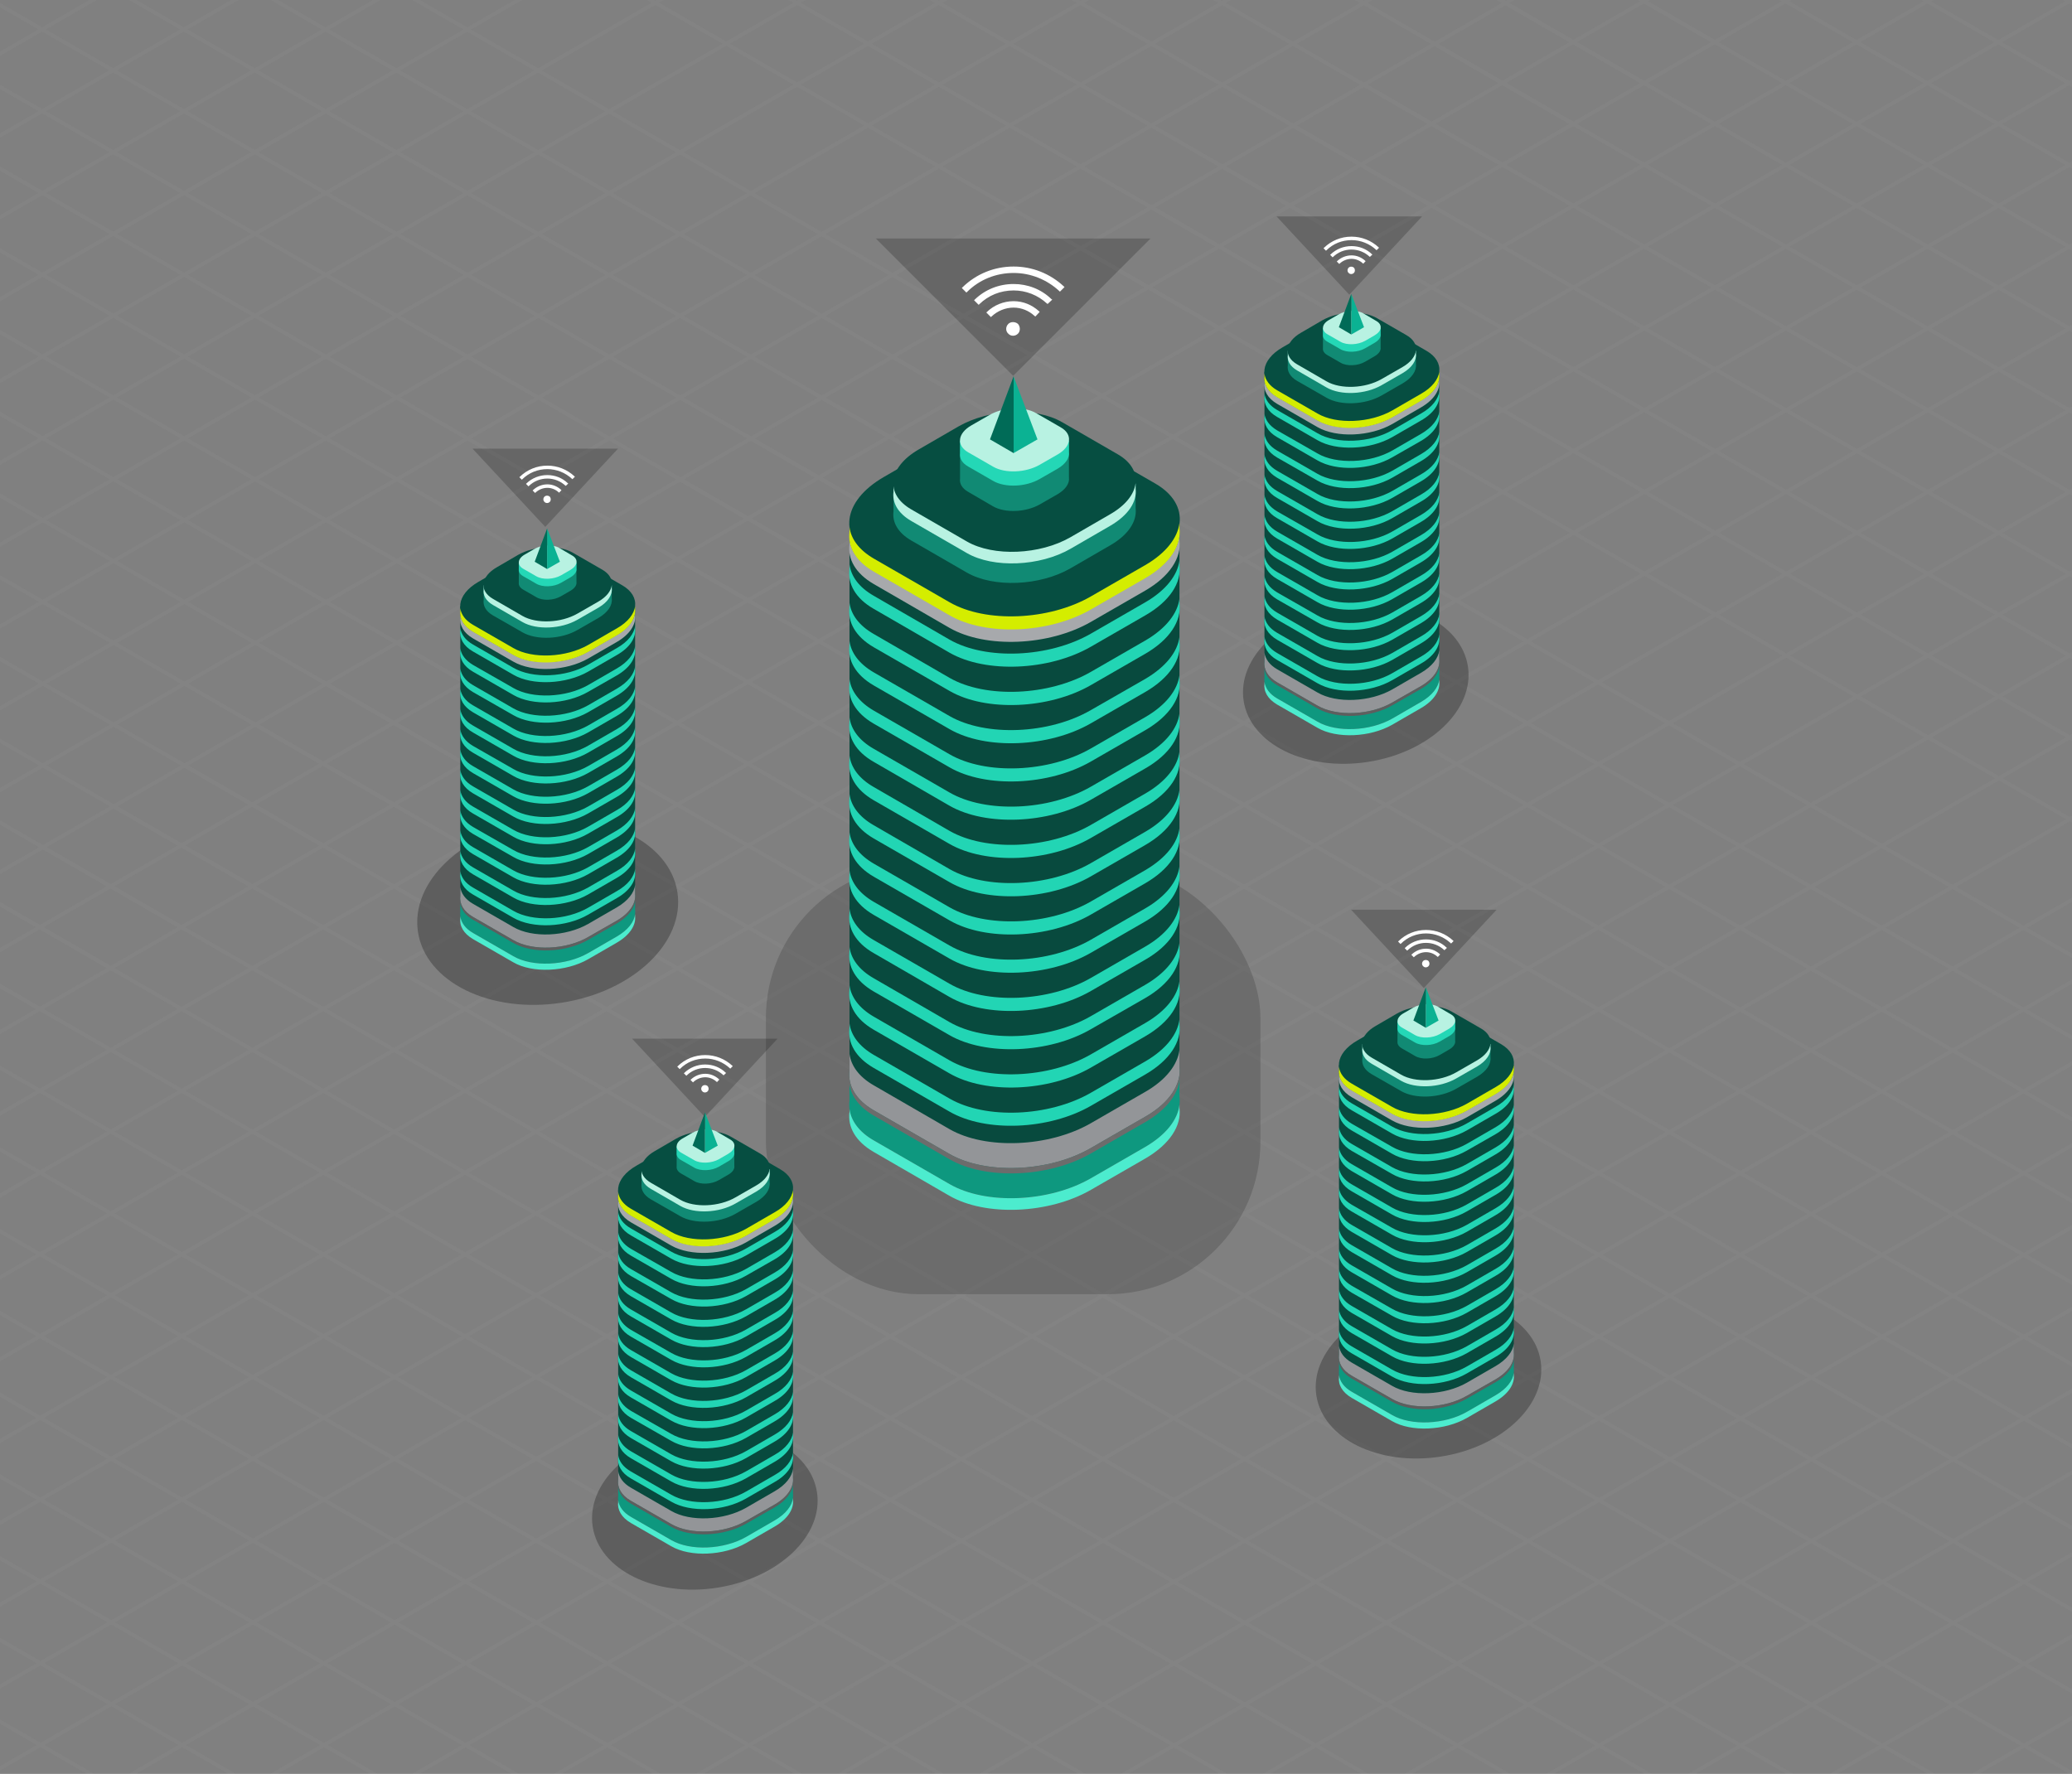 <svg xmlns="http://www.w3.org/2000/svg" width="543" height="465" viewBox="0 0 543 465" fill="none"><rect x="0" y="0" width="543" height="465" fill="#808080" stroke="none"/><g opacity="0.34" clip-path="url(#clip0_2356_19997)"><g opacity="0.14"><path d="M1563.61 290.088L727.692 -192.53M1545.06 300.801L709.136 -181.817M1526.5 311.515L690.58 -171.104M1507.94 322.228L672.025 -160.391M1489.39 332.941L653.469 -149.677M1470.83 343.654L634.913 -138.964M1452.28 354.367L616.357 -128.251M1433.72 365.08L597.802 -117.538M1415.16 375.794L579.246 -106.825M1396.61 386.507L560.69 -96.111M1378.05 397.22L542.134 -85.398M1359.5 407.933L523.578 -74.685M1340.94 418.646L505.023 -63.972M1322.39 429.36L486.467 -53.259M1303.83 440.073L467.911 -42.545M1285.27 450.786L449.355 -31.832M1266.72 461.499L430.8 -21.119M1248.16 472.212L412.244 -10.406M1229.61 482.925L393.688 0.307M1211.05 493.639L375.132 11.02M1192.5 504.352L356.576 21.734M1173.94 515.065L338.021 32.447M1155.38 525.778L319.465 43.16M1136.83 536.491L300.909 53.873M1118.27 547.205L282.353 64.586M1545.02 257.925L1068.94 532.785M1526.44 247.2L1050.37 522.061M1507.86 236.476L1031.79 511.336M1489.29 225.751L1013.22 500.611M1470.71 215.026L994.639 489.886M1452.14 204.301L976.063 479.161M1433.56 193.576L957.487 468.436M1414.98 182.851L938.911 457.711M1396.41 172.127L920.335 446.987M1377.83 161.402L901.759 436.262M1359.26 150.677L883.184 425.537M1340.68 139.952L864.608 414.812M1322.1 129.227L846.032 404.087M1303.53 118.502L827.456 393.362M1284.95 107.777L808.88 382.638M1266.38 97.053L790.304 371.913M1247.8 86.328L771.728 361.188M1229.22 75.603L753.152 350.463M1210.65 64.878L734.576 339.738M1192.07 54.153L716 329.013M1173.5 43.428L697.424 318.288M1154.92 32.703L678.848 307.564M1136.34 21.979L660.272 296.839M1117.77 11.254L641.696 286.114M1099.19 0.529L623.12 275.389M1080.62 -10.196L604.544 264.664M1062.04 -20.921L585.968 253.939M1043.46 -31.646L567.392 243.214M1024.89 -42.37L548.816 232.49M1006.31 -53.095L530.24 221.765M987.736 -63.82L511.664 211.04M969.16 -74.545L493.088 200.315M950.584 -85.27L474.512 189.59M932.008 -95.995L455.936 178.865M913.432 -106.72L437.36 168.141M894.856 -117.444L418.784 157.416M876.28 -128.169L400.208 146.691M857.704 -138.894L381.632 135.966M839.128 -149.619L363.056 125.241M820.552 -160.344L344.48 114.516M801.976 -171.069L325.904 103.791M783.4 -181.794L307.328 93.067M764.824 -192.518L288.752 82.342" stroke="#C7C7C7"></path><path d="M765.688 -170.592L-70.231 -653.211M747.133 -159.879L-88.787 -642.498M728.577 -149.166L-107.342 -631.784M710.021 -138.453L-125.898 -621.071M691.465 -127.74L-144.454 -610.358M672.909 -117.027L-163.01 -599.645M654.354 -106.313L-181.566 -588.932M635.798 -95.6L-200.121 -578.218M617.242 -84.887L-218.677 -567.505M598.686 -74.174L-237.233 -556.792M580.131 -63.461L-255.789 -546.079M561.575 -52.748L-274.344 -535.366M543.019 -42.034L-292.9 -524.653M524.463 -31.321L-311.456 -513.939M505.907 -20.608L-330.012 -503.226M487.352 -9.895L-348.568 -492.513M468.796 0.818L-367.123 -481.8M450.24 11.532L-385.679 -471.087M431.684 22.245L-404.235 -460.373M413.129 32.958L-422.791 -449.66M394.573 43.671L-441.346 -438.947M376.017 54.384L-459.902 -428.234M357.461 65.098L-478.458 -417.521M338.905 75.811L-497.014 -406.807M320.35 86.524L-515.57 -396.094M747.092 -202.755L271.021 72.105M728.516 -213.48L252.445 61.38M709.94 -224.205L233.869 50.655M691.364 -234.93L215.293 39.93M672.788 -245.655L196.717 29.205M654.212 -256.38L178.141 18.48M635.636 -267.104L159.565 7.756M617.06 -277.829L140.989 -2.969M598.484 -288.554L122.413 -13.694M579.908 -299.279L103.837 -24.419M561.332 -310.004L85.261 -35.144M542.756 -320.729L66.685 -45.869M524.18 -331.454L48.109 -56.593M505.604 -342.178L29.533 -67.318M487.028 -352.903L10.957 -78.043M468.452 -363.628L-7.619 -88.768M449.876 -374.353L-26.195 -99.493M431.3 -385.078L-44.771 -110.218M412.724 -395.803L-63.347 -120.943M394.148 -406.528L-81.923 -131.667M375.572 -417.252L-100.499 -142.392M356.997 -427.977L-119.075 -153.117M338.421 -438.702L-137.651 -163.842M319.845 -449.427L-156.227 -174.567M301.269 -460.152L-174.803 -185.292M282.693 -470.877L-193.379 -196.016M264.117 -481.601L-211.955 -206.741M245.541 -492.326L-230.531 -217.466M226.965 -503.051L-249.107 -228.191M208.389 -513.776L-267.683 -238.916M189.813 -524.501L-286.259 -249.641M171.237 -535.226L-304.835 -260.366M152.661 -545.951L-323.411 -271.09M134.085 -556.675L-341.987 -281.815M115.509 -567.4L-360.563 -292.54M96.933 -578.125L-379.139 -303.265M78.357 -588.85L-397.715 -313.99M59.781 -599.575L-416.291 -324.715M41.205 -610.3L-434.867 -335.44M22.629 -621.024L-453.443 -346.164M4.053 -631.749L-472.019 -356.889M-14.523 -642.474L-490.595 -367.614M-33.099 -653.199L-509.171 -378.339" stroke="#C7C7C7"></path><path d="M1087.54 564.949L251.621 82.33M1068.98 575.662L233.065 93.043M1050.43 586.375L214.509 103.757M1031.87 597.088L195.953 114.47M1013.32 607.801L177.398 125.183M994.761 618.514L158.842 135.896M976.205 629.228L140.286 146.609M957.649 639.941L121.73 157.323M939.094 650.654L103.174 168.036M920.538 661.367L84.619 178.749M901.982 672.08L66.063 189.462M883.426 682.794L47.507 200.175M864.871 693.507L28.951 210.888M846.315 704.22L10.396 221.602M827.759 714.933L-8.16 232.315M809.203 725.646L-26.716 243.028M790.647 736.359L-45.272 253.741M772.092 747.073L-63.828 264.454M753.536 757.786L-82.383 275.168M734.98 768.499L-100.939 285.881M716.424 779.212L-119.495 296.594M697.869 789.925L-138.051 307.307M679.313 800.639L-156.606 318.02M660.757 811.352L-175.162 328.734M642.201 822.065L-193.718 339.447M1068.94 532.786L592.872 807.646M1050.37 522.061L574.296 796.921M1031.79 511.336L555.72 786.196M1013.22 500.611L537.144 775.471M994.64 489.886L518.568 764.746M976.064 479.161L499.992 754.022M957.488 468.437L481.416 743.297M938.912 457.712L462.84 732.572M920.336 446.987L444.264 721.847M901.76 436.262L425.688 711.122M883.184 425.537L407.112 700.397M864.608 414.812L388.536 689.672M846.032 404.087L369.96 678.948M827.456 393.363L351.384 668.223M808.88 382.638L332.808 657.498M790.304 371.913L314.232 646.773M771.728 361.188L295.656 636.048M753.152 350.463L277.08 625.323M734.576 339.738L258.504 614.598M716 329.014L239.928 603.874M697.424 318.289L221.352 593.149M678.848 307.564L202.776 582.424M660.272 296.839L184.2 571.699M641.696 286.114L165.624 560.974M623.12 275.389L147.048 550.249M604.544 264.664L128.472 539.525M585.968 253.94L109.897 528.8M567.392 243.215L91.32 518.075M548.816 232.49L72.745 507.35M530.24 221.765L54.169 496.625M511.664 211.04L35.593 485.9M493.088 200.315L17.017 475.175M474.512 189.59L-1.559 464.451M455.936 178.866L-20.135 453.726M437.36 168.141L-38.711 443.001M418.784 157.416L-57.287 432.276M400.208 146.691L-75.863 421.551M381.632 135.966L-94.439 410.826M363.056 125.241L-113.015 400.102M344.48 114.517L-131.591 389.377M325.904 103.792L-150.167 378.652M307.328 93.067L-168.743 367.927M288.752 82.342L-187.319 357.202" stroke="#C7C7C7"></path><path d="M289.617 104.267L-546.302 -378.351M271.061 114.98L-564.858 -367.638M252.505 125.693L-583.414 -356.925M233.949 136.406L-601.97 -346.212M215.394 147.12L-620.525 -335.499M196.838 157.833L-639.081 -324.785M178.282 168.546L-657.637 -314.072M159.726 179.259L-676.193 -303.359M141.171 189.972L-694.749 -292.646M122.615 200.686L-713.304 -281.933M104.059 211.399L-731.86 -271.22M85.503 222.112L-750.416 -260.506M66.948 232.825L-768.972 -249.793M48.392 243.538L-787.527 -239.08M29.836 254.251L-806.083 -228.367M11.28 264.965L-824.639 -217.654M-7.276 275.678L-843.195 -206.94M-25.831 286.391L-861.751 -196.227M-44.387 297.104L-880.306 -185.514M-62.943 307.817L-898.862 -174.801M-81.499 318.531L-917.418 -164.088M-100.054 329.244L-935.974 -153.375M-118.61 339.957L-954.53 -142.661M-137.166 350.67L-973.085 -131.948M-155.722 361.383L-991.641 -121.235M271.021 72.104L-205.051 346.964M252.445 61.379L-223.627 336.239M233.869 50.654L-242.203 325.514M215.293 39.929L-260.779 314.79M196.717 29.205L-279.355 304.065M178.141 18.48L-297.931 293.34M159.565 7.755L-316.507 282.615M140.989 -2.97L-335.083 271.89M122.413 -13.695L-353.659 261.165M103.837 -24.42L-372.235 250.44M85.261 -35.145L-390.811 239.716M66.685 -45.869L-409.387 228.991M48.109 -56.594L-427.963 218.266M29.533 -67.319L-446.539 207.541M10.957 -78.044L-465.115 196.816M-7.619 -88.769L-483.691 186.091M-26.195 -99.494L-502.267 175.367M-44.771 -110.218L-520.843 164.642M-63.347 -120.943L-539.419 153.917M-81.923 -131.668L-557.995 143.192M-100.499 -142.393L-576.571 132.467M-119.075 -153.118L-595.147 121.742M-137.651 -163.843L-613.723 111.017M-156.227 -174.567L-632.299 100.293M-174.803 -185.292L-650.875 89.568M-193.379 -196.017L-669.451 78.843M-211.955 -206.742L-688.027 68.118M-230.531 -217.467L-706.603 57.393M-249.107 -228.192L-725.179 46.668M-267.683 -238.917L-743.755 35.944M-286.259 -249.641L-762.331 25.219M-304.835 -260.366L-780.907 14.494M-323.411 -271.091L-799.483 3.769M-341.987 -281.816L-818.058 -6.956M-360.563 -292.541L-836.634 -17.681M-379.139 -303.266L-855.21 -28.406M-397.715 -313.991L-873.786 -39.13M-416.291 -324.715L-892.362 -49.855M-434.867 -335.44L-910.938 -60.58M-453.443 -346.165L-929.514 -71.305M-472.019 -356.89L-948.09 -82.03M-490.595 -367.615L-966.666 -92.755M-509.171 -378.34L-985.242 -103.48" stroke="#C7C7C7"></path><path d="M611.468 839.808L-224.451 357.19M592.912 850.521L-243.007 367.903M574.356 861.234L-261.563 378.616M555.801 871.947L-280.119 389.329M537.245 882.661L-298.674 400.042M518.689 893.374L-317.23 410.756M500.133 904.087L-335.786 421.469M481.577 914.8L-354.342 432.182M463.022 925.513L-372.898 442.895M444.466 936.227L-391.453 453.608M425.91 946.94L-410.009 464.321M407.354 957.653L-428.565 475.035M388.799 968.366L-447.121 485.748M370.243 979.079L-465.676 496.461M351.687 989.792L-484.232 507.174M333.131 1000.51L-502.788 517.887M314.575 1011.22L-521.344 528.601M296.02 1021.93L-539.9 539.314M277.464 1032.65L-558.455 550.027M258.908 1043.36L-577.011 560.74M240.352 1054.07L-595.567 571.453M221.797 1064.78L-614.123 582.167M203.241 1075.5L-632.678 592.88M184.685 1086.21L-651.234 603.593M166.129 1096.92L-669.79 614.306M592.872 807.645L116.8 1082.51M574.296 796.92L98.224 1071.78M555.72 786.195L79.648 1061.06M537.144 775.47L61.072 1050.33M518.568 764.746L42.496 1039.61M499.992 754.021L23.92 1028.88M481.416 743.296L5.344 1018.16M462.84 732.571L-13.232 1007.43M444.264 721.846L-31.808 996.706M425.688 711.121L-50.384 985.982M407.112 700.397L-68.96 975.257M388.536 689.672L-87.536 964.532M369.96 678.947L-106.112 953.807M351.384 668.222L-124.688 943.082M332.808 657.497L-143.264 932.357M314.232 646.772L-161.84 921.632M295.656 636.047L-180.416 910.908M277.08 625.323L-198.992 900.183M258.504 614.598L-217.568 889.458M239.928 603.873L-236.144 878.733M221.352 593.148L-254.72 868.008M202.776 582.423L-273.296 857.283M184.2 571.698L-291.872 846.558M165.624 560.974L-310.448 835.834M147.048 550.249L-329.024 825.109M128.472 539.524L-347.6 814.384M109.896 528.799L-366.176 803.659M91.32 518.074L-384.752 792.934M72.744 507.349L-403.327 782.209M54.168 496.624L-421.903 771.485M35.592 485.9L-440.479 760.76M17.016 475.175L-459.055 750.035M-1.56 464.45L-477.631 739.31M-20.136 453.725L-496.207 728.585M-38.712 443L-514.783 717.86M-57.288 432.275L-533.359 707.135M-75.864 421.55L-551.935 696.411M-94.44 410.826L-570.511 685.686M-113.016 400.101L-589.087 674.961M-131.592 389.376L-607.663 664.236M-150.168 378.651L-626.239 653.511M-168.744 367.926L-644.815 642.786M-187.32 357.201L-663.391 632.061" stroke="#C7C7C7"></path></g></g><rect x="200.716" y="226.861" width="129.598" height="112.389" rx="40" fill="black" fill-opacity="0.16"></rect><ellipse cx="143.533" cy="239.101" rx="24.022" ry="34.39" transform="rotate(81.269 143.533 239.101)" fill="#0D0D0D" fill-opacity="0.29"></ellipse><ellipse cx="355.302" cy="179.198" rx="20.768" ry="29.732" transform="rotate(81.269 355.302 179.198)" fill="#0D0D0D" fill-opacity="0.29"></ellipse><ellipse cx="374.365" cy="361.3" rx="20.768" ry="29.732" transform="rotate(81.269 374.365 361.3)" fill="#0D0D0D" fill-opacity="0.29"></ellipse><ellipse cx="184.714" cy="395.679" rx="20.768" ry="29.732" transform="rotate(81.269 184.714 395.679)" fill="#0D0D0D" fill-opacity="0.29"></ellipse><path d="M309.099 279.585V137.253H222.624V280.539C222.104 284.443 224.186 288.259 228.956 291.034L248.818 302.483C258.316 307.948 274.926 307.297 285.898 300.922L300.122 292.726C306.627 288.996 309.663 284.096 309.099 279.585Z" fill="#084A3E"></path><g style="mix-blend-mode:multiply"><path d="M309.099 275.118C308.666 279.021 305.63 283.054 300.122 286.22L285.898 294.417C274.926 300.748 258.316 301.442 248.818 295.978L228.956 284.486C225.096 282.274 223.015 279.325 222.624 276.246V280.539C222.104 284.442 224.186 288.259 228.956 291.034L248.818 302.483C258.316 307.947 274.926 307.297 285.898 300.922L300.122 292.725C306.627 288.996 309.663 284.095 309.099 279.585V275.118Z" fill="#939598"></path></g><path d="M309.099 283.055C308.666 286.958 305.63 290.948 300.122 294.157L285.898 302.353C274.926 308.685 258.316 309.379 248.818 303.871L228.956 292.422C225.096 290.167 223.015 287.261 222.624 284.139V288.476C222.104 292.379 224.186 296.152 228.956 298.927L248.818 310.376C258.316 315.884 274.926 315.19 285.898 308.858L300.122 300.662C306.627 296.889 309.663 291.988 309.099 287.478V283.055Z" fill="#0E987F"></path><path d="M309.099 289.56C308.666 293.463 305.63 297.452 300.122 300.662L285.898 308.858C274.926 315.19 258.316 315.884 248.818 310.376L228.956 298.927C225.096 296.715 223.015 293.766 222.624 290.687V291.511C222.104 295.414 224.186 299.187 228.956 301.963L248.818 313.455C258.316 318.919 274.926 318.226 285.898 311.894L300.122 303.697C306.627 299.924 309.663 295.024 309.099 290.514V289.56Z" fill="#4CECCE"></path><path d="M248.818 157.894L228.999 146.445C219.458 140.938 220.673 131.353 231.645 125.022L245.826 116.825C256.798 110.494 273.408 109.8 282.905 115.307L302.768 126.756C312.265 132.264 311.094 141.848 300.122 148.18L285.898 156.377C274.926 162.708 258.316 163.402 248.818 157.894Z" fill="#064E41"></path><path d="M297.607 133.263V126.758H234.16V134C233.77 136.862 235.287 139.638 238.8 141.676L253.372 150.09C260.354 154.123 272.54 153.602 280.563 148.962L290.971 142.934C295.742 140.202 297.997 136.602 297.607 133.263Z" fill="#118A74"></path><path d="M297.607 128.146V126.758H234.16V128.883C233.77 131.745 235.287 134.521 238.8 136.559L253.372 144.972C260.354 149.005 272.54 148.485 280.563 143.845L290.971 137.817C295.742 135.041 297.997 131.485 297.607 128.146Z" fill="#B8F2E2"></path><path d="M253.372 141.936L238.8 133.523C231.818 129.49 232.729 122.464 240.752 117.824L251.16 111.796C259.227 107.156 271.413 106.635 278.352 110.668L292.923 119.082C299.905 123.115 299.038 130.14 290.972 134.781L280.563 140.809C272.54 145.449 260.354 145.97 253.372 141.936Z" fill="#064E41"></path><path d="M309.099 148.181V146.88C308.622 150.74 305.587 154.729 300.122 157.895L285.898 166.092C274.926 172.423 258.316 173.117 248.818 167.653L228.956 156.161C225.096 153.949 223.015 151.043 222.624 147.921V149.135C222.104 153.038 224.186 156.854 228.956 159.587L248.818 171.079C258.316 176.543 274.926 175.849 285.898 169.518L300.122 161.321C306.627 157.592 309.663 152.691 309.099 148.181Z" fill="#22D5B4"></path><path d="M309.099 158.199V156.898C308.622 160.758 305.587 164.748 300.122 167.914L285.898 176.11C274.926 182.442 258.316 183.136 248.818 177.672L228.956 166.179C225.096 163.967 223.015 161.062 222.624 157.983V159.154C222.104 163.057 224.186 166.873 228.956 169.649L248.818 181.098C258.316 186.605 274.926 185.911 285.898 179.58L300.122 171.383C306.627 167.61 309.663 162.71 309.099 158.199Z" fill="#22D5B4"></path><path d="M309.099 168.217V166.916C308.622 170.819 305.587 174.766 300.122 177.975L285.898 186.128C274.926 192.503 258.316 193.153 248.818 187.689L228.956 176.24C225.096 173.985 223.015 171.079 222.624 168V169.171C222.104 173.074 224.186 176.891 228.956 179.666L248.818 191.115C258.316 196.623 274.926 195.929 285.898 189.597L300.122 181.401C306.627 177.628 309.663 172.727 309.099 168.217Z" fill="#22D5B4"></path><path d="M309.099 178.235V176.934C308.622 180.837 305.587 184.826 300.122 187.992L285.898 196.189C274.926 202.52 258.316 203.214 248.818 197.707L228.956 186.258C225.096 184.003 223.015 181.097 222.624 178.018V179.232C222.104 183.135 224.186 186.908 228.956 189.684L248.818 201.133C258.316 206.64 274.926 205.947 285.898 199.615L300.122 191.418C306.627 187.645 309.663 182.745 309.099 178.235Z" fill="#22D5B4"></path><path d="M309.099 188.254V186.996C308.622 190.856 305.587 194.846 300.122 198.011L285.898 206.208C274.926 212.54 258.316 213.234 248.818 207.726L228.956 196.277C225.096 194.065 223.015 191.159 222.624 188.037V189.251C222.104 193.154 224.186 196.971 228.956 199.703L248.818 211.195C258.316 216.66 274.926 215.966 285.898 209.634L300.122 201.438C306.627 197.708 309.663 192.807 309.099 188.254Z" fill="#22D5B4"></path><path d="M309.099 198.314V197.013C308.622 200.872 305.587 204.862 300.122 208.028L285.898 216.225C274.926 222.556 258.316 223.25 248.818 217.786L228.956 206.293C225.096 204.082 223.015 201.176 222.624 198.054V199.268C222.104 203.171 224.186 206.987 228.956 209.763L248.818 221.212C258.316 226.676 274.926 226.026 285.898 219.651L300.122 211.454C306.627 207.725 309.663 202.824 309.099 198.314Z" fill="#22D5B4"></path><path d="M309.099 208.332V207.031C308.622 210.891 305.587 214.881 300.122 218.047L285.898 226.243C274.926 232.575 258.316 233.269 248.818 227.804L228.956 216.312C225.096 214.1 223.015 211.195 222.624 208.115V209.286C222.104 213.189 224.186 217.006 228.956 219.781L248.818 231.23C258.316 236.738 274.926 236.044 285.898 229.713L300.122 221.516C306.627 217.743 309.663 212.843 309.099 208.332Z" fill="#22D5B4"></path><path d="M309.099 218.35V217.049C308.622 220.952 305.587 224.898 300.122 228.108L285.898 236.304C274.926 242.636 258.316 243.286 248.818 237.822L228.956 226.373C225.096 224.118 223.015 221.212 222.624 218.133V219.304C222.104 223.207 224.186 227.023 228.956 229.799L248.818 241.248C258.316 246.756 274.926 246.062 285.898 239.73L300.122 231.534C306.627 227.761 309.663 222.86 309.099 218.35Z" fill="#22D5B4"></path><path d="M309.099 228.367V227.066C308.622 230.969 305.587 234.959 300.122 238.125L285.898 246.322C274.926 252.653 258.316 253.347 248.818 247.839L228.956 236.39C225.096 234.135 223.015 231.23 222.624 228.151V229.365C222.104 233.268 224.186 237.041 228.956 239.816L248.818 251.266C258.316 256.773 274.926 256.079 285.898 249.748L300.122 241.551C306.627 237.778 309.663 232.878 309.099 228.367Z" fill="#22D5B4"></path><path d="M309.099 238.386V237.128C308.622 240.988 305.587 244.977 300.122 248.143L285.898 256.34C274.926 262.671 258.316 263.365 248.818 257.858L228.956 246.409C225.096 244.197 223.015 241.291 222.624 238.169V239.383C222.104 243.286 224.186 247.102 228.956 249.835L248.818 261.327C258.316 266.791 274.926 266.097 285.898 259.766L300.122 251.569C306.627 247.84 309.663 242.939 309.099 238.386Z" fill="#22D5B4"></path><path d="M309.099 248.446V247.145C308.622 251.004 305.587 254.994 300.122 258.16L285.898 266.356C274.926 272.688 258.316 273.382 248.818 267.918L228.956 256.425C225.096 254.213 223.015 251.308 222.624 248.229V249.4C222.104 253.303 224.186 257.119 228.956 259.895L248.818 271.344C258.316 276.808 274.926 276.157 285.898 269.782L300.122 261.629C306.627 257.856 309.663 252.956 309.099 248.446Z" fill="#22D5B4"></path><path d="M309.099 258.465V257.164C308.622 261.024 305.587 265.014 300.122 268.179L285.898 276.376C274.926 282.708 258.316 283.401 248.818 277.937L228.956 266.488C225.096 264.233 223.015 261.327 222.624 258.248V259.419C222.104 263.322 224.186 267.139 228.956 269.914L248.818 281.363C258.316 286.871 274.926 286.177 285.898 279.845L300.122 271.649C306.627 267.876 309.663 262.975 309.099 258.465Z" fill="#22D5B4"></path><path d="M309.099 268.484V267.183C308.622 271.086 305.587 275.076 300.122 278.241L285.898 286.438C274.926 292.769 258.316 293.463 248.818 287.956L228.956 276.507C225.096 274.252 223.015 271.346 222.624 268.267V269.438C222.104 273.384 224.186 277.157 228.956 279.933L248.818 291.382C258.316 296.889 274.926 296.196 285.898 289.864L300.122 281.667C306.627 277.894 309.663 272.994 309.099 268.484Z" fill="#22D5B4"></path><path d="M280.13 125.153V115.525H251.594V125.5C251.421 126.758 252.115 128.015 253.719 128.926L260.268 132.742C263.39 134.52 268.854 134.304 272.497 132.222L277.181 129.533C279.306 128.275 280.347 126.671 280.13 125.153Z" fill="#118A74"></path><path d="M280.13 118.518V115.525H251.594V118.821C251.421 120.122 252.115 121.38 253.719 122.291L260.268 126.064C263.39 127.885 268.854 127.668 272.497 125.543L277.181 122.855C279.306 121.597 280.347 119.992 280.13 118.518Z" fill="#24D7B6"></path><path d="M260.268 122.334L253.719 118.562C250.553 116.74 250.944 113.574 254.587 111.493L259.27 108.804C262.87 106.679 268.377 106.462 271.5 108.283L278.048 112.056C281.171 113.878 280.781 117.044 277.181 119.125L272.497 121.814C268.855 123.939 263.39 124.156 260.268 122.334Z" fill="#B8F2E2"></path><g style="mix-blend-mode:multiply"><path d="M309.099 141.633V140.332C308.622 144.235 305.587 148.225 300.122 151.391L285.898 159.587C274.926 165.919 258.316 166.613 248.818 161.105L228.956 149.656C225.096 147.401 223.015 144.495 222.624 141.416V142.631C222.104 146.534 224.186 150.307 228.956 153.082L248.818 164.575C258.316 170.039 274.926 169.345 285.898 163.013L300.122 154.817C306.627 151.044 309.663 146.143 309.099 141.633Z" fill="#A7A9AC"></path></g><path d="M309.099 138.38V137.079C308.622 140.982 305.587 144.972 300.122 148.138L285.898 156.334C274.926 162.666 258.316 163.36 248.818 157.852L228.956 146.403C225.096 144.148 223.015 141.242 222.624 138.163V139.378C222.104 143.281 224.186 147.054 228.956 149.829L248.818 161.278C258.316 166.786 274.926 166.092 285.898 159.76L300.122 151.564C306.627 147.791 309.663 142.89 309.099 138.38Z" fill="#D4ED00"></path><path opacity="0.56" d="M265.514 98.515L229.519 62.52H301.51L265.514 98.515Z" fill="black" fill-opacity="0.36"></path><path d="M266.782 84.913C267.419 85.641 267.419 86.824 266.782 87.461C266.055 88.189 264.872 88.189 264.235 87.461C263.507 86.824 263.507 85.641 264.235 84.913C264.872 84.276 266.055 84.276 266.782 84.913Z" fill="white"></path><path d="M278.811 75.091C275.196 71.716 270.536 69.868 265.635 69.868C260.573 69.868 255.833 71.796 252.217 75.332L252.057 75.492L253.262 76.697L253.422 76.537C256.636 73.323 260.975 71.555 265.635 71.555C270.054 71.555 274.312 73.243 277.606 76.296L277.767 76.456L278.972 75.251L278.811 75.091Z" fill="white"></path><path d="M265.635 78.947C262.984 78.947 260.493 79.992 258.645 81.759L258.485 81.92L259.69 83.125L259.85 82.964C261.377 81.518 263.466 80.634 265.635 80.634C267.644 80.634 269.652 81.438 271.099 82.804L271.34 82.964L272.464 81.759L272.304 81.598C270.456 79.911 268.126 78.947 265.635 78.947Z" fill="white"></path><path d="M265.635 74.448C261.779 74.448 258.163 75.894 255.431 78.545L255.271 78.706L256.476 79.911L256.636 79.751C259.047 77.421 262.18 76.135 265.635 76.135C268.849 76.135 271.982 77.34 274.393 79.59L274.553 79.67L275.758 78.545L275.517 78.385C272.866 75.814 269.331 74.448 265.635 74.448Z" fill="white"></path><path d="M265.601 98.612V118.778L271.889 115.179L265.601 98.612Z" fill="#0BB293"></path><path d="M265.645 98.612V118.778L259.444 115.179L265.645 98.612Z" fill="#006B57"></path><path d="M166.445 234.321V158.932H120.63V234.842C120.369 236.883 121.455 238.924 123.973 240.357L134.526 246.437C139.52 249.347 148.336 248.999 154.155 245.612L161.668 241.313C165.099 239.315 166.705 236.709 166.445 234.321Z" fill="#084A3E"></path><g style="mix-blend-mode:multiply"><path d="M166.445 231.977C166.184 234.018 164.577 236.146 161.668 237.839L154.155 242.182C148.336 245.526 139.52 245.917 134.526 243.007L123.973 236.927C121.932 235.755 120.847 234.191 120.63 232.541V234.843C120.369 236.884 121.455 238.925 123.973 240.358L134.526 246.438C139.52 249.347 148.336 249 154.155 245.613L161.668 241.313C165.099 239.316 166.705 236.71 166.445 234.322V231.977Z" fill="#939598"></path></g><path opacity="0.1" d="M166.445 236.146C166.184 238.23 164.577 240.358 161.668 242.052L154.155 246.351C148.336 249.738 139.52 250.086 134.526 247.176L123.973 241.096C121.932 239.924 120.847 238.404 120.63 236.753V239.012C120.369 241.096 121.455 243.094 123.973 244.57L134.526 250.65C139.52 253.56 148.336 253.169 154.155 249.825L161.668 245.482C165.099 243.485 166.705 240.879 166.445 238.491V236.146Z" fill="url(#paint0_linear_2356_19997)"></path><path d="M166.445 236.146C166.184 238.23 164.577 240.358 161.668 242.052L154.155 246.351C148.336 249.738 139.52 250.086 134.526 247.176L123.973 241.096C121.932 239.924 120.847 238.404 120.63 236.753V239.012C120.369 241.096 121.455 243.094 123.973 244.57L134.526 250.65C139.52 253.56 148.336 253.169 154.155 249.825L161.668 245.482C165.099 243.485 166.705 240.879 166.445 238.491V236.146Z" fill="#0E987F"></path><path d="M166.445 239.62C166.184 241.661 164.577 243.789 161.668 245.483L154.155 249.825C148.336 253.169 139.52 253.56 134.526 250.651L123.973 244.571C121.932 243.398 120.847 241.835 120.63 240.185V240.619C120.369 242.703 121.455 244.701 123.973 246.178L134.526 252.257C139.52 255.167 148.336 254.776 154.155 251.432L161.668 247.09C165.099 245.092 166.705 242.486 166.445 240.098V239.62Z" fill="#4CECCE"></path><path d="M134.526 169.876L123.973 163.84C118.979 160.93 119.587 155.849 125.406 152.505L132.919 148.163C138.738 144.819 147.51 144.428 152.548 147.337L163.057 153.417C168.095 156.327 167.487 161.408 161.667 164.752L154.155 169.094C148.335 172.438 139.52 172.786 134.526 169.876Z" fill="#064E41"></path><path d="M160.322 156.848V153.417H126.753V157.239C126.536 158.759 127.317 160.235 129.185 161.321L136.915 165.75C140.606 167.878 147.033 167.618 151.332 165.142L156.848 161.972C159.366 160.496 160.539 158.628 160.322 156.848Z" fill="#118A74"></path><path d="M160.322 154.155V153.417H126.753V154.503C126.536 156.023 127.317 157.499 129.185 158.585L136.915 163.058C140.606 165.186 147.033 164.925 151.332 162.45L156.848 159.28C159.366 157.803 160.539 155.892 160.322 154.155Z" fill="#B8F2E2"></path><path d="M136.914 161.452L129.184 156.979C125.493 154.851 125.97 151.117 130.226 148.685L135.741 145.471C139.997 143.039 146.468 142.735 150.159 144.907L157.846 149.336C161.537 151.464 161.103 155.199 156.847 157.674L151.332 160.844C147.032 163.32 140.605 163.58 136.914 161.452Z" fill="#064E41"></path><path d="M166.445 164.751V164.057C166.184 166.098 164.577 168.226 161.668 169.876L154.155 174.219C148.336 177.606 139.52 177.953 134.526 175.044L123.973 168.964C121.932 167.791 120.847 166.271 120.63 164.621V165.273C120.369 167.314 121.455 169.355 123.973 170.788L134.526 176.868C139.52 179.777 148.336 179.386 154.155 176.042L161.668 171.7C165.099 169.746 166.705 167.14 166.445 164.751Z" fill="#22D5B4"></path><path d="M166.445 170.05V169.355C166.184 171.397 164.577 173.524 161.668 175.218L154.155 179.561C148.336 182.905 139.52 183.252 134.526 180.343L123.973 174.306C121.932 173.09 120.847 171.57 120.63 169.92V170.571C120.369 172.613 121.455 174.654 123.973 176.087L134.526 182.166C139.52 185.076 148.336 184.729 154.155 181.341L161.668 177.042C165.099 175.044 166.705 172.439 166.445 170.05Z" fill="#22D5B4"></path><path d="M166.445 175.348V174.653C166.184 176.738 164.577 178.822 161.668 180.516L154.155 184.859C148.336 188.203 139.52 188.55 134.526 185.684L123.973 179.604C121.932 178.431 120.847 176.868 120.63 175.218V175.869C120.369 177.954 121.455 179.951 123.973 181.428L134.526 187.464C139.52 190.374 148.336 190.026 154.155 186.683L161.668 182.34C165.099 180.342 166.705 177.737 166.445 175.348Z" fill="#22D5B4"></path><path d="M166.445 180.646V179.994C166.184 182.035 164.577 184.163 161.668 185.813L154.155 190.156C148.336 193.5 139.52 193.891 134.526 190.981L123.973 184.901C121.932 183.729 120.847 182.165 120.63 180.559V181.167C120.369 183.251 121.455 185.249 123.973 186.725L134.526 192.805C139.52 195.715 148.336 195.324 154.155 191.98L161.668 187.637C165.099 185.64 166.705 183.034 166.445 180.646Z" fill="#22D5B4"></path><path d="M166.445 185.988V185.293C166.184 187.334 164.577 189.462 161.668 191.112L154.155 195.455C148.336 198.842 139.52 199.19 134.526 196.28L123.973 190.2C121.932 189.028 120.847 187.508 120.63 185.858V186.509C120.369 188.55 121.455 190.591 123.973 192.024L134.526 198.104C139.52 201.014 148.336 200.666 154.155 197.279L161.668 192.936C165.099 190.982 166.705 188.376 166.445 185.988Z" fill="#22D5B4"></path><path d="M166.445 191.287V190.592C166.184 192.633 164.577 194.761 161.668 196.454L154.155 200.797C148.336 204.141 139.52 204.488 134.526 201.579L123.973 195.542C121.932 194.326 120.847 192.807 120.63 191.156V191.808C120.369 193.849 121.455 195.89 123.973 197.323L134.526 203.403C139.52 206.312 148.336 205.965 154.155 202.621L161.668 198.278C165.099 196.281 166.705 193.675 166.445 191.287Z" fill="#22D5B4"></path><path d="M166.445 196.583V195.889C166.184 197.973 164.577 200.058 161.668 201.751L154.155 206.094C148.336 209.438 139.52 209.785 134.526 206.919L123.973 200.839C121.932 199.667 120.847 198.103 120.63 196.453V197.105C120.369 199.189 121.455 201.187 123.973 202.663L134.526 208.743C139.52 211.609 148.336 211.262 154.155 207.918L161.668 203.575C165.099 201.578 166.705 198.972 166.445 196.583Z" fill="#22D5B4"></path><path d="M166.445 201.882V201.23C166.184 203.272 164.577 205.399 161.668 207.05L154.155 211.392C148.336 214.736 139.52 215.127 134.526 212.217L123.973 206.138C121.932 204.965 120.847 203.402 120.63 201.795V202.403C120.369 204.487 121.455 206.485 123.973 207.962L134.526 214.041C139.52 216.951 148.336 216.56 154.155 213.216L161.668 208.874C165.099 206.876 166.705 204.27 166.445 201.882Z" fill="#22D5B4"></path><path d="M166.445 207.223V206.528C166.184 208.569 164.577 210.697 161.668 212.348L154.155 216.69C148.336 220.078 139.52 220.425 134.526 217.515L123.973 211.436C121.932 210.263 120.847 208.743 120.63 207.093V207.744C120.369 209.785 121.455 211.826 123.973 213.26L134.526 219.339C139.52 222.249 148.336 221.901 154.155 218.514L161.668 214.171C165.099 212.217 166.705 209.612 166.445 207.223Z" fill="#22D5B4"></path><path d="M166.445 212.522V211.827C166.184 213.868 164.577 215.996 161.668 217.69L154.155 222.032C148.336 225.376 139.52 225.724 134.526 222.814L123.973 216.778C121.932 215.562 120.847 214.042 120.63 212.392V213.043C120.369 215.084 121.455 217.125 123.973 218.602L134.526 224.638C139.52 227.548 148.336 227.2 154.155 223.856L161.668 219.514C165.099 217.516 166.705 214.91 166.445 212.522Z" fill="#22D5B4"></path><path d="M166.445 217.819V217.124C166.184 219.209 164.577 221.293 161.668 222.987L154.155 227.329C148.336 230.673 139.52 231.021 134.526 228.154L123.973 222.075C121.932 220.902 120.847 219.339 120.63 217.689V218.34C120.369 220.424 121.455 222.422 123.973 223.899L134.526 229.978C139.52 232.845 148.336 232.497 154.155 229.153L161.668 224.811C165.099 222.813 166.705 220.207 166.445 217.819Z" fill="#22D5B4"></path><path d="M166.445 223.116V222.465C166.184 224.506 164.577 226.634 161.668 228.284L154.155 232.627C148.336 235.971 139.52 236.361 134.526 233.452L123.973 227.372C121.932 226.2 120.847 224.636 120.63 223.029V223.637C120.369 225.722 121.455 227.72 123.973 229.196L134.526 235.276C139.52 238.185 148.336 237.795 154.155 234.451L161.668 230.108C165.099 228.11 166.705 225.548 166.445 223.116Z" fill="#22D5B4"></path><path d="M166.445 228.46V227.766C166.184 229.807 164.577 231.935 161.668 233.585L154.155 237.928C148.336 241.315 139.52 241.662 134.526 238.753L123.973 232.673C121.932 231.5 120.847 229.98 120.63 228.33V228.982C120.369 231.023 121.455 233.064 123.973 234.497L134.526 240.577C139.52 243.486 148.336 243.139 154.155 239.751L161.668 235.409C165.099 233.455 166.705 230.849 166.445 228.46Z" fill="#22D5B4"></path><path d="M151.071 152.549V147.468H135.959V152.722C135.872 153.417 136.263 154.069 137.088 154.546L140.562 156.544C142.212 157.543 145.122 157.413 147.032 156.283L149.508 154.85C150.637 154.199 151.201 153.33 151.071 152.549Z" fill="#118A74"></path><path d="M151.071 149.031V147.468H135.959V149.205C135.872 149.9 136.263 150.551 137.088 151.029L140.562 153.026C142.212 153.982 145.122 153.895 147.032 152.766L149.508 151.333C150.637 150.681 151.201 149.813 151.071 149.031Z" fill="#24D7B6"></path><path d="M140.562 151.072L137.087 149.075C135.437 148.119 135.611 146.426 137.565 145.34L140.041 143.907C141.951 142.778 144.861 142.648 146.511 143.603L149.985 145.644C151.635 146.599 151.418 148.25 149.508 149.379L147.032 150.812C145.121 151.898 142.212 152.028 140.562 151.072Z" fill="#B8F2E2"></path><g style="mix-blend-mode:multiply"><path d="M166.445 161.278V160.583C166.184 162.668 164.577 164.752 161.668 166.446L154.155 170.788C148.336 174.132 139.52 174.48 134.526 171.613L123.973 165.534C121.932 164.361 120.847 162.798 120.63 161.148V161.799C120.369 163.883 121.455 165.881 123.973 167.358L134.526 173.437C139.52 176.304 148.336 175.956 154.155 172.612L161.668 168.27C165.099 166.272 166.705 163.666 166.445 161.278Z" fill="#A7A9AC"></path></g><path d="M166.445 159.54V158.889C166.184 160.93 164.577 163.058 161.668 164.708L154.155 169.051C148.336 172.394 139.52 172.785 134.526 169.876L123.973 163.796C121.932 162.623 120.847 161.06 120.63 159.453V160.061C120.369 162.146 121.455 164.143 123.973 165.62L134.526 171.7C139.52 174.609 148.336 174.218 154.155 170.875L161.668 166.532C165.099 164.534 166.705 161.972 166.445 159.54Z" fill="#D4ED00"></path><path opacity="0.56" d="M142.898 138.119L123.834 117.602H161.963L142.898 138.119Z" fill="black" fill-opacity="0.36"></path><path d="M144.07 130.191C144.414 130.584 144.414 131.223 144.07 131.568C143.677 131.961 143.038 131.961 142.693 131.568C142.3 131.223 142.3 130.584 142.693 130.191C143.038 129.846 143.677 129.846 144.07 130.191Z" fill="white"></path><path d="M150.572 124.881C148.618 123.057 146.099 122.059 143.45 122.059C140.714 122.059 138.152 123.101 136.198 125.012L136.111 125.098L136.762 125.75L136.849 125.663C138.586 123.926 140.931 122.971 143.45 122.971C145.838 122.971 148.14 123.883 149.921 125.533L150.007 125.62L150.659 124.968L150.572 124.881Z" fill="white"></path><path d="M143.45 126.966C142.017 126.966 140.671 127.53 139.672 128.486L139.585 128.573L140.237 129.224L140.323 129.137C141.149 128.356 142.278 127.878 143.45 127.878C144.536 127.878 145.622 128.312 146.403 129.05L146.534 129.137L147.142 128.486L147.055 128.399C146.056 127.487 144.796 126.966 143.45 126.966Z" fill="white"></path><path d="M143.45 124.534C141.366 124.534 139.411 125.316 137.935 126.749L137.848 126.836L138.499 127.487L138.586 127.4C139.889 126.141 141.583 125.446 143.45 125.446C145.187 125.446 146.881 126.097 148.184 127.313L148.27 127.357L148.922 126.749L148.792 126.662C147.359 125.272 145.448 124.534 143.45 124.534Z" fill="white"></path><path d="M143.385 138.522V149.162L146.729 147.251L143.385 138.522Z" fill="#0BB293"></path><path d="M143.384 138.522V149.162L140.127 147.251L143.384 138.522Z" fill="#006B57"></path><path d="M396.72 354.584V279.194H350.905V355.105C350.644 357.146 351.73 359.187 354.249 360.62L364.802 366.7C369.796 369.609 378.611 369.262 384.43 365.875L391.943 361.575C395.374 359.578 396.981 356.972 396.72 354.584Z" fill="#084A3E"></path><g style="mix-blend-mode:multiply"><path d="M396.72 352.237C396.46 354.278 394.853 356.406 391.943 358.1L384.43 362.443C378.611 365.787 369.796 366.177 364.802 363.268L354.249 357.188C352.208 356.015 351.122 354.452 350.905 352.802V355.103C350.644 357.145 351.73 359.186 354.249 360.619L364.802 366.698C369.796 369.608 378.611 369.261 384.43 365.873L391.943 361.574C395.374 359.576 396.981 356.971 396.72 354.582V352.237Z" fill="#939598"></path></g><path opacity="0.1" d="M396.72 356.407C396.46 358.492 394.853 360.62 391.943 362.313L384.43 366.613C378.611 370 369.796 370.347 364.802 367.438L354.249 361.358C352.208 360.185 351.122 358.665 350.905 357.015V359.273C350.644 361.358 351.73 363.356 354.249 364.832L364.802 370.912C369.796 373.821 378.611 373.431 384.43 370.087L391.943 365.744C395.374 363.746 396.981 361.141 396.72 358.752V356.407Z" fill="url(#paint1_linear_2356_19997)"></path><path d="M396.72 356.407C396.46 358.492 394.853 360.62 391.943 362.313L384.43 366.613C378.611 370 369.796 370.347 364.802 367.438L354.249 361.358C352.208 360.185 351.122 358.665 350.905 357.015V359.273C350.644 361.358 351.73 363.356 354.249 364.832L364.802 370.912C369.796 373.821 378.611 373.431 384.43 370.087L391.943 365.744C395.374 363.746 396.981 361.141 396.72 358.752V356.407Z" fill="#0E987F"></path><path d="M396.72 359.881C396.46 361.922 394.853 364.05 391.943 365.743L384.43 370.086C378.611 373.43 369.796 373.821 364.802 370.911L354.249 364.832C352.208 363.659 351.122 362.096 350.905 360.445V360.88C350.644 362.964 351.73 364.962 354.249 366.438L364.802 372.518C369.796 375.428 378.611 375.037 384.43 371.693L391.943 367.35C395.374 365.353 396.981 362.747 396.72 360.359V359.881Z" fill="#4CECCE"></path><path d="M364.801 290.137L354.249 284.1C349.255 281.191 349.863 276.11 355.682 272.766L363.195 268.423C369.014 265.079 377.786 264.689 382.824 267.598L393.333 273.678C398.37 276.588 397.762 281.669 391.943 285.012L384.43 289.355C378.611 292.699 369.796 293.046 364.801 290.137Z" fill="#064E41"></path><path d="M390.597 277.108V273.678H357.028V277.499C356.811 279.019 357.592 280.496 359.46 281.581L367.19 286.011C370.881 288.139 377.308 287.878 381.607 285.403L387.123 282.233C389.641 280.756 390.814 278.889 390.597 277.108Z" fill="#118A74"></path><path d="M390.597 274.416V273.678H357.028V274.763C356.811 276.283 357.592 277.76 359.46 278.846L367.19 283.319C370.881 285.446 377.308 285.186 381.607 282.711L387.123 279.54C389.641 278.064 390.814 276.153 390.597 274.416Z" fill="#B8F2E2"></path><path d="M367.189 281.712L359.459 277.239C355.767 275.111 356.245 271.376 360.501 268.944L366.016 265.731C370.272 263.299 376.743 262.995 380.434 265.166L388.12 269.596C391.812 271.724 391.377 275.458 387.122 277.934L381.606 281.104C377.307 283.579 370.88 283.84 367.189 281.712Z" fill="#064E41"></path><path d="M396.72 285.012V284.317C396.46 286.358 394.853 288.486 391.943 290.137L384.43 294.479C378.611 297.867 369.796 298.214 364.802 295.304L354.249 289.225C352.208 288.052 351.122 286.532 350.905 284.882V285.533C350.644 287.574 351.73 289.615 354.249 291.049L364.802 297.128C369.796 300.038 378.611 299.647 384.43 296.303L391.943 291.961C395.374 290.006 396.981 287.401 396.72 285.012Z" fill="#22D5B4"></path><path d="M396.72 290.311V289.616C396.46 291.657 394.853 293.785 391.943 295.479L384.43 299.822C378.611 303.165 369.796 303.513 364.802 300.603L354.249 294.567C352.208 293.351 351.122 291.831 350.905 290.181V290.832C350.644 292.873 351.73 294.914 354.249 296.347L364.802 302.427C369.796 305.337 378.611 304.989 384.43 301.602L391.943 297.303C395.374 295.305 396.981 292.7 396.72 290.311Z" fill="#22D5B4"></path><path d="M396.72 295.61V294.915C396.46 297 394.853 299.084 391.943 300.778L384.43 305.12C378.611 308.464 369.796 308.812 364.802 305.945L354.249 299.866C352.208 298.693 351.122 297.13 350.905 295.48V296.131C350.644 298.215 351.73 300.213 354.249 301.69L364.802 307.726C369.796 310.636 378.611 310.288 384.43 306.944L391.943 302.602C395.374 300.604 396.981 297.998 396.72 295.61Z" fill="#22D5B4"></path><path d="M396.72 300.907V300.256C396.46 302.297 394.853 304.425 391.943 306.075L384.43 310.418C378.611 313.762 369.796 314.152 364.802 311.243L354.249 305.163C352.208 303.991 351.122 302.427 350.905 300.82V301.428C350.644 303.513 351.73 305.511 354.249 306.987L364.802 313.067C369.796 315.976 378.611 315.586 384.43 312.242L391.943 307.899C395.374 305.901 396.981 303.296 396.72 300.907Z" fill="#22D5B4"></path><path d="M396.72 306.249V305.554C396.46 307.595 394.853 309.723 391.943 311.373L384.43 315.716C378.611 319.103 369.796 319.45 364.802 316.541L354.249 310.461C352.208 309.288 351.122 307.768 350.905 306.118V306.77C350.644 308.811 351.73 310.852 354.249 312.285L364.802 318.365C369.796 321.274 378.611 320.927 384.43 317.54L391.943 313.197C395.374 311.243 396.981 308.637 396.72 306.249Z" fill="#22D5B4"></path><path d="M396.72 311.546V310.852C396.46 312.893 394.853 315.021 391.943 316.714L384.43 321.057C378.611 324.401 369.796 324.748 364.802 321.839L354.249 315.802C352.208 314.586 351.122 313.066 350.905 311.416V312.068C350.644 314.109 351.73 316.15 354.249 317.583L364.802 323.663C369.796 326.572 378.611 326.225 384.43 322.881L391.943 318.538C395.374 316.54 396.981 313.935 396.72 311.546Z" fill="#22D5B4"></path><path d="M396.72 316.845V316.15C396.46 318.235 394.853 320.319 391.943 322.013L384.43 326.356C378.611 329.7 369.796 330.047 364.802 327.181L354.249 321.101C352.208 319.929 351.122 318.365 350.905 316.715V317.366C350.644 319.451 351.73 321.448 354.249 322.925L364.802 329.005C369.796 331.871 378.611 331.524 384.43 328.18L391.943 323.837C395.374 321.839 396.981 319.234 396.72 316.845Z" fill="#22D5B4"></path><path d="M396.72 322.144V321.492C396.46 323.533 394.853 325.661 391.943 327.311L384.43 331.654C378.611 334.998 369.796 335.389 364.802 332.479L354.249 326.399C352.208 325.227 351.122 323.664 350.905 322.057V322.665C350.644 324.749 351.73 326.747 354.249 328.223L364.802 334.303C369.796 337.213 378.611 336.822 384.43 333.478L391.943 329.135C395.374 327.138 396.981 324.532 396.72 322.144Z" fill="#22D5B4"></path><path d="M396.72 327.483V326.788C396.46 328.829 394.853 330.957 391.943 332.607L384.43 336.95C378.611 340.337 369.796 340.685 364.802 337.775L354.249 331.695C352.208 330.523 351.122 329.003 350.905 327.353V328.004C350.644 330.045 351.73 332.086 354.249 333.519L364.802 339.599C369.796 342.509 378.611 342.161 384.43 338.774L391.943 334.431C395.374 332.477 396.981 329.871 396.72 327.483Z" fill="#22D5B4"></path><path d="M396.72 332.783V332.088C396.46 334.129 394.853 336.257 391.943 337.951L384.43 342.293C378.611 345.637 369.796 345.985 364.802 343.075L354.249 337.039C352.208 335.823 351.122 334.303 350.905 332.652V333.304C350.644 335.345 351.73 337.386 354.249 338.863L364.802 344.899C369.796 347.808 378.611 347.461 384.43 344.117L391.943 339.774C395.374 337.777 396.981 335.171 396.72 332.783Z" fill="#22D5B4"></path><path d="M396.72 338.082V337.387C396.46 339.471 394.853 341.556 391.943 343.249L384.43 347.592C378.611 350.936 369.796 351.283 364.802 348.417L354.249 342.337C352.208 341.165 351.122 339.601 350.905 337.951V338.603C350.644 340.687 351.73 342.685 354.249 344.161L364.802 350.241C369.796 353.107 378.611 352.76 384.43 349.416L391.943 345.073C395.374 343.076 396.981 340.47 396.72 338.082Z" fill="#22D5B4"></path><path d="M396.72 343.379V342.728C396.46 344.769 394.853 346.897 391.943 348.547L384.43 352.889C378.611 356.233 369.796 356.624 364.802 353.715L354.249 347.635C352.208 346.462 351.122 344.899 350.905 343.292V343.9C350.644 345.985 351.73 347.982 354.249 349.459L364.802 355.538C369.796 358.448 378.611 358.057 384.43 354.713L391.943 350.371C395.374 348.373 396.981 345.811 396.72 343.379Z" fill="#22D5B4"></path><path d="M396.72 348.72V348.025C396.46 350.066 394.853 352.194 391.943 353.845L384.43 358.187C378.611 361.575 369.796 361.922 364.802 359.012L354.249 352.933C352.208 351.76 351.122 350.24 350.905 348.59V349.241C350.644 351.282 351.73 353.323 354.249 354.757L364.802 360.836C369.796 363.746 378.611 363.399 384.43 360.011L391.943 355.669C395.374 353.714 396.981 351.109 396.72 348.72Z" fill="#22D5B4"></path><path d="M381.347 272.81V267.729H366.234V272.984C366.147 273.679 366.538 274.33 367.363 274.808L370.837 276.806C372.487 277.805 375.397 277.674 377.308 276.545L379.783 275.112C380.912 274.461 381.477 273.592 381.347 272.81Z" fill="#118A74"></path><path d="M381.347 269.293V267.729H366.234V269.467C366.147 270.161 366.538 270.813 367.363 271.291L370.837 273.288C372.487 274.244 375.397 274.157 377.308 273.028L379.783 271.594C380.912 270.943 381.477 270.075 381.347 269.293Z" fill="#24D7B6"></path><path d="M370.837 271.333L367.363 269.336C365.713 268.38 365.887 266.686 367.841 265.601L370.316 264.168C372.227 263.039 375.137 262.908 376.787 263.864L380.261 265.905C381.911 266.86 381.694 268.51 379.783 269.64L377.308 271.073C375.397 272.158 372.488 272.289 370.837 271.333Z" fill="#B8F2E2"></path><g style="mix-blend-mode:multiply"><path d="M396.72 281.539V280.844C396.46 282.928 394.853 285.013 391.943 286.706L384.43 291.049C378.611 294.393 369.796 294.74 364.802 291.874L354.249 285.794C352.208 284.622 351.122 283.059 350.905 281.408V282.06C350.644 284.144 351.73 286.142 354.249 287.618L364.802 293.698C369.796 296.564 378.611 296.217 384.43 292.873L391.943 288.53C395.374 286.533 396.981 283.927 396.72 281.539Z" fill="#A7A9AC"></path></g><path d="M396.72 279.801V279.149C396.46 281.19 394.853 283.318 391.943 284.969L384.43 289.311C378.611 292.655 369.796 293.046 364.802 290.136L354.249 284.057C352.208 282.884 351.122 281.321 350.905 279.714V280.322C350.644 282.406 351.73 284.404 354.249 285.881L364.802 291.96C369.796 294.87 378.611 294.479 384.43 291.135L391.943 286.793C395.374 284.795 396.981 282.233 396.72 279.801Z" fill="#D4ED00"></path><path opacity="0.56" d="M373.142 258.988L354.077 238.471H392.206L373.142 258.988Z" fill="black" fill-opacity="0.36"></path><path d="M374.346 251.904C374.69 252.297 374.69 252.936 374.346 253.28C373.952 253.674 373.313 253.674 372.969 253.28C372.575 252.936 372.575 252.297 372.969 251.904C373.313 251.559 373.952 251.559 374.346 251.904Z" fill="white"></path><path d="M380.847 246.594C378.893 244.77 376.374 243.771 373.725 243.771C370.989 243.771 368.427 244.814 366.473 246.725L366.386 246.811L367.038 247.463L367.124 247.376C368.862 245.639 371.207 244.683 373.725 244.683C376.114 244.683 378.415 245.595 380.196 247.246L380.283 247.333L380.934 246.681L380.847 246.594Z" fill="white"></path><path d="M373.726 248.679C372.293 248.679 370.946 249.243 369.947 250.199L369.861 250.286L370.512 250.937L370.599 250.85C371.424 250.068 372.553 249.591 373.726 249.591C374.811 249.591 375.897 250.025 376.679 250.763L376.809 250.85L377.417 250.199L377.33 250.112C376.331 249.2 375.072 248.679 373.726 248.679Z" fill="white"></path><path d="M373.725 246.247C371.641 246.247 369.687 247.028 368.21 248.462L368.123 248.548L368.775 249.2L368.862 249.113C370.164 247.854 371.858 247.159 373.725 247.159C375.463 247.159 377.156 247.81 378.459 249.026L378.546 249.07L379.197 248.462L379.067 248.375C377.634 246.985 375.723 246.247 373.725 246.247Z" fill="white"></path><path d="M373.66 258.782V269.422L377.004 267.511L373.66 258.782Z" fill="#0BB293"></path><path d="M373.659 258.782V269.422L370.402 267.511L373.659 258.782Z" fill="#006B57"></path><path d="M377.186 172.844V97.455H331.371V173.365C331.11 175.406 332.196 177.448 334.714 178.881L345.267 184.96C350.261 187.87 359.077 187.523 364.896 184.135L372.409 179.836C375.84 177.838 377.446 175.233 377.186 172.844Z" fill="#084A3E"></path><g style="mix-blend-mode:multiply"><path d="M377.186 170.498C376.925 172.539 375.318 174.667 372.409 176.361L364.896 180.703C359.077 184.047 350.261 184.438 345.267 181.529L334.714 175.449C332.673 174.276 331.588 172.713 331.371 171.063V173.364C331.11 175.405 332.196 177.446 334.714 178.879L345.267 184.959C350.261 187.869 359.077 187.521 364.896 184.134L372.409 179.835C375.84 177.837 377.446 175.232 377.186 172.843V170.498Z" fill="#939598"></path></g><path opacity="0.1" d="M377.186 174.668C376.925 176.752 375.318 178.88 372.409 180.574L364.896 184.873C359.077 188.261 350.261 188.608 345.267 185.698L334.714 179.619C332.673 178.446 331.588 176.926 331.371 175.276V177.534C331.11 179.619 332.196 181.616 334.714 183.093L345.267 189.173C350.261 192.082 359.077 191.691 364.896 188.347L372.409 184.005C375.84 182.007 377.446 179.402 377.186 177.013V174.668Z" fill="url(#paint2_linear_2356_19997)"></path><path d="M377.186 174.668C376.925 176.752 375.318 178.88 372.409 180.574L364.896 184.873C359.077 188.261 350.261 188.608 345.267 185.698L334.714 179.619C332.673 178.446 331.588 176.926 331.371 175.276V177.534C331.11 179.619 332.196 181.616 334.714 183.093L345.267 189.173C350.261 192.082 359.077 191.691 364.896 188.347L372.409 184.005C375.84 182.007 377.446 179.402 377.186 177.013V174.668Z" fill="#0E987F"></path><path d="M377.186 178.142C376.925 180.183 375.318 182.311 372.409 184.004L364.896 188.347C359.077 191.691 350.261 192.082 345.267 189.172L334.714 183.092C332.673 181.92 331.588 180.356 331.371 178.706V179.14C331.11 181.225 332.196 183.223 334.714 184.699L345.267 190.779C350.261 193.688 359.077 193.298 364.896 189.954L372.409 185.611C375.84 183.613 377.446 181.008 377.186 178.619V178.142Z" fill="#4CECCE"></path><path d="M345.267 108.398L334.714 102.362C329.72 99.453 330.328 94.372 336.147 91.028L343.66 86.685C349.479 83.341 358.252 82.95 363.289 85.86L373.799 91.94C378.836 94.849 378.228 99.93 372.409 103.274L364.896 107.617C359.077 110.961 350.261 111.308 345.267 108.398Z" fill="#064E41"></path><path d="M371.062 95.369V91.939H337.493V95.76C337.276 97.28 338.058 98.757 339.925 99.842L347.655 104.272C351.346 106.4 357.774 106.139 362.073 103.664L367.588 100.494C370.107 99.017 371.279 97.15 371.062 95.369Z" fill="#118A74"></path><path d="M371.062 92.677V91.939H337.493V93.024C337.276 94.544 338.058 96.021 339.925 97.106L347.655 101.579C351.346 103.707 357.774 103.447 362.073 100.971L367.588 97.801C370.107 96.325 371.279 94.414 371.062 92.677Z" fill="#B8F2E2"></path><path d="M347.654 99.973L339.924 95.5C336.233 93.372 336.711 89.637 340.967 87.205L346.482 83.992C350.738 81.56 357.208 81.256 360.9 83.427L368.586 87.857C372.277 89.984 371.843 93.719 367.587 96.195L362.072 99.365C357.773 101.84 351.346 102.101 347.654 99.973Z" fill="#064E41"></path><path d="M377.186 103.273V102.578C376.925 104.619 375.318 106.747 372.409 108.397L364.896 112.74C359.077 116.127 350.261 116.475 345.267 113.565L334.714 107.485C332.673 106.313 331.588 104.793 331.371 103.143V103.794C331.11 105.835 332.196 107.876 334.714 109.309L345.267 115.389C350.261 118.299 359.077 117.908 364.896 114.564L372.409 110.221C375.84 108.267 377.446 105.661 377.186 103.273Z" fill="#22D5B4"></path><path d="M377.186 108.571V107.876C376.925 109.917 375.318 112.045 372.409 113.739L364.896 118.081C359.077 121.425 350.261 121.773 345.267 118.863L334.714 112.827C332.673 111.611 331.588 110.091 331.371 108.441V109.092C331.11 111.133 332.196 113.174 334.714 114.607L345.267 120.687C350.261 123.597 359.077 123.249 364.896 119.862L372.409 115.563C375.84 113.565 377.446 110.959 377.186 108.571Z" fill="#22D5B4"></path><path d="M377.186 113.871V113.176C376.925 115.26 375.318 117.345 372.409 119.038L364.896 123.381C359.077 126.725 350.261 127.072 345.267 124.206L334.714 118.126C332.673 116.954 331.588 115.391 331.371 113.74V114.392C331.11 116.476 332.196 118.474 334.714 119.95L345.267 125.987C350.261 128.896 359.077 128.549 364.896 125.205L372.409 120.862C375.84 118.865 377.446 116.259 377.186 113.871Z" fill="#22D5B4"></path><path d="M377.186 119.168V118.517C376.925 120.558 375.318 122.686 372.409 124.336L364.896 128.679C359.077 132.022 350.261 132.413 345.267 129.504L334.714 123.424C332.673 122.251 331.588 120.688 331.371 119.081V119.689C331.11 121.774 332.196 123.771 334.714 125.248L345.267 131.328C350.261 134.237 359.077 133.846 364.896 130.502L372.409 126.16C375.84 124.162 377.446 121.556 377.186 119.168Z" fill="#22D5B4"></path><path d="M377.186 124.509V123.814C376.925 125.856 375.318 127.983 372.409 129.634L364.896 133.976C359.077 137.364 350.261 137.711 345.267 134.801L334.714 128.722C332.673 127.549 331.588 126.029 331.371 124.379V125.03C331.11 127.071 332.196 129.113 334.714 130.546L345.267 136.625C350.261 139.535 359.077 139.188 364.896 135.8L372.409 131.458C375.84 129.503 377.446 126.898 377.186 124.509Z" fill="#22D5B4"></path><path d="M377.186 129.807V129.112C376.925 131.153 375.318 133.281 372.409 134.975L364.896 139.318C359.077 142.662 350.261 143.009 345.267 140.099L334.714 134.063C332.673 132.847 331.588 131.327 331.371 129.677V130.328C331.11 132.369 332.196 134.41 334.714 135.843L345.267 141.923C350.261 144.833 359.077 144.485 364.896 141.142L372.409 136.799C375.84 134.801 377.446 132.196 377.186 129.807Z" fill="#22D5B4"></path><path d="M377.186 135.106V134.411C376.925 136.496 375.318 138.58 372.409 140.274L364.896 144.616C359.077 147.96 350.261 148.308 345.267 145.442L334.714 139.362C332.673 138.189 331.588 136.626 331.371 134.976V135.627C331.11 137.712 332.196 139.709 334.714 141.186L345.267 147.265C350.261 150.132 359.077 149.784 364.896 146.44L372.409 142.098C375.84 140.1 377.446 137.494 377.186 135.106Z" fill="#22D5B4"></path><path d="M377.186 140.404V139.753C376.925 141.794 375.318 143.922 372.409 145.572L364.896 149.915C359.077 153.259 350.261 153.65 345.267 150.74L334.714 144.66C332.673 143.488 331.588 141.924 331.371 140.317V140.925C331.11 143.01 332.196 145.008 334.714 146.484L345.267 152.564C350.261 155.473 359.077 155.083 364.896 151.739L372.409 147.396C375.84 145.398 377.446 142.793 377.186 140.404Z" fill="#22D5B4"></path><path d="M377.186 145.744V145.049C376.925 147.09 375.318 149.218 372.409 150.868L364.896 155.211C359.077 158.598 350.261 158.945 345.267 156.036L334.714 149.956C332.673 148.784 331.588 147.264 331.371 145.613V146.265C331.11 148.306 332.196 150.347 334.714 151.78L345.267 157.86C350.261 160.769 359.077 160.422 364.896 157.035L372.409 152.692C375.84 150.738 377.446 148.132 377.186 145.744Z" fill="#22D5B4"></path><path d="M377.186 151.043V150.349C376.925 152.39 375.318 154.518 372.409 156.211L364.896 160.554C359.077 163.898 350.261 164.245 345.267 161.336L334.714 155.299C332.673 154.083 331.588 152.563 331.371 150.913V151.565C331.11 153.606 332.196 155.647 334.714 157.123L345.267 163.16C350.261 166.069 359.077 165.722 364.896 162.378L372.409 158.035C375.84 156.038 377.446 153.432 377.186 151.043Z" fill="#22D5B4"></path><path d="M377.186 156.342V155.647C376.925 157.732 375.318 159.816 372.409 161.51L364.896 165.853C359.077 169.197 350.261 169.544 345.267 166.678L334.714 160.598C332.673 159.426 331.588 157.862 331.371 156.212V156.863C331.11 158.948 332.196 160.946 334.714 162.422L345.267 168.502C350.261 171.368 359.077 171.021 364.896 167.677L372.409 163.334C375.84 161.336 377.446 158.731 377.186 156.342Z" fill="#22D5B4"></path><path d="M377.186 161.64V160.988C376.925 163.029 375.318 165.157 372.409 166.808L364.896 171.15C359.077 174.494 350.261 174.885 345.267 171.975L334.714 165.896C332.673 164.723 331.588 163.16 331.371 161.553V162.161C331.11 164.245 332.196 166.243 334.714 167.719L345.267 173.799C350.261 176.709 359.077 176.318 364.896 172.974L372.409 168.631C375.84 166.634 377.446 164.072 377.186 161.64Z" fill="#22D5B4"></path><path d="M377.186 166.98V166.285C376.925 168.326 375.318 170.454 372.409 172.104L364.896 176.447C359.077 179.834 350.261 180.182 345.267 177.272L334.714 171.192C332.673 170.02 331.588 168.5 331.371 166.85V167.501C331.11 169.542 332.196 171.583 334.714 173.016L345.267 179.096C350.261 182.006 359.077 181.658 364.896 178.271L372.409 173.928C375.84 171.974 377.446 169.368 377.186 166.98Z" fill="#22D5B4"></path><path d="M361.811 91.071V85.99H346.699V91.245C346.612 91.94 347.003 92.591 347.828 93.069L351.302 95.067C352.952 96.065 355.862 95.935 357.772 94.806L360.248 93.373C361.377 92.721 361.941 91.853 361.811 91.071Z" fill="#118A74"></path><path d="M361.811 87.554V85.99H346.699V87.727C346.612 88.422 347.003 89.074 347.828 89.551L351.302 91.549C352.952 92.504 355.862 92.417 357.772 91.288L360.248 89.855C361.377 89.204 361.941 88.335 361.811 87.554Z" fill="#24D7B6"></path><path d="M351.302 89.594L347.828 87.596C346.178 86.641 346.351 84.947 348.306 83.862L350.781 82.428C352.692 81.299 355.601 81.169 357.252 82.124L360.726 84.166C362.376 85.121 362.159 86.771 360.248 87.9L357.773 89.333C355.862 90.419 352.952 90.549 351.302 89.594Z" fill="#B8F2E2"></path><g style="mix-blend-mode:multiply"><path d="M377.186 99.799V99.105C376.925 101.189 375.318 103.273 372.409 104.967L364.896 109.31C359.077 112.654 350.261 113.001 345.267 110.135L334.714 104.055C332.673 102.883 331.588 101.319 331.371 99.669V100.32C331.11 102.405 332.196 104.403 334.714 105.879L345.267 111.959C350.261 114.825 359.077 114.478 364.896 111.134L372.409 106.791C375.84 104.793 377.446 102.188 377.186 99.799Z" fill="#A7A9AC"></path></g><path d="M377.186 98.062V97.41C376.925 99.451 375.318 101.579 372.409 103.229L364.896 107.572C359.077 110.916 350.261 111.307 345.267 108.397L334.714 102.317C332.673 101.145 331.588 99.582 331.371 97.975V98.583C331.11 100.667 332.196 102.665 334.714 104.141L345.267 110.221C350.261 113.131 359.077 112.74 364.896 109.396L372.409 105.053C375.84 103.056 377.446 100.493 377.186 98.062Z" fill="#D4ED00"></path><path opacity="0.56" d="M353.607 77.249L334.543 56.731H372.671L353.607 77.249Z" fill="black" fill-opacity="0.36"></path><path d="M354.81 70.164C355.154 70.558 355.154 71.197 354.81 71.541C354.416 71.935 353.777 71.935 353.433 71.541C353.039 71.197 353.039 70.558 353.433 70.164C353.777 69.82 354.416 69.82 354.81 70.164Z" fill="white"></path><path d="M361.311 64.855C359.357 63.031 356.839 62.032 354.189 62.032C351.454 62.032 348.891 63.075 346.937 64.985L346.85 65.072L347.502 65.724L347.589 65.637C349.326 63.9 351.671 62.944 354.189 62.944C356.578 62.944 358.88 63.856 360.66 65.506L360.747 65.593L361.398 64.942L361.311 64.855Z" fill="white"></path><path d="M354.19 66.939C352.757 66.939 351.41 67.504 350.412 68.459L350.325 68.546L350.976 69.198L351.063 69.111C351.888 68.329 353.017 67.851 354.19 67.851C355.275 67.851 356.361 68.286 357.143 69.024L357.273 69.111L357.881 68.459L357.794 68.373C356.795 67.461 355.536 66.939 354.19 66.939Z" fill="white"></path><path d="M354.19 64.508C352.105 64.508 350.151 65.289 348.674 66.722L348.588 66.809L349.239 67.461L349.326 67.374C350.629 66.114 352.322 65.419 354.19 65.419C355.927 65.419 357.62 66.071 358.923 67.287L359.01 67.33L359.661 66.722L359.531 66.635C358.098 65.246 356.187 64.508 354.19 64.508Z" fill="white"></path><path d="M354.124 77.043V87.683L357.468 85.772L354.124 77.043Z" fill="#0BB293"></path><path d="M354.124 77.043V87.683L350.867 85.772L354.124 77.043Z" fill="#006B57"></path><path d="M207.816 387.378V311.988H162.001V387.899C161.741 389.94 162.826 391.981 165.345 393.414L175.898 399.494C180.892 402.403 189.707 402.056 195.527 398.669L203.039 394.369C206.47 392.372 208.077 389.766 207.816 387.378Z" fill="#084A3E"></path><g style="mix-blend-mode:multiply"><path d="M207.816 385.032C207.556 387.073 205.949 389.201 203.039 390.895L195.527 395.238C189.707 398.581 180.892 398.972 175.898 396.063L165.345 389.983C163.304 388.81 162.218 387.247 162.001 385.597V387.898C161.741 389.939 162.826 391.981 165.345 393.414L175.898 399.493C180.892 402.403 189.707 402.056 195.527 398.668L203.039 394.369C206.47 392.371 208.077 389.766 207.816 387.377V385.032Z" fill="#939598"></path></g><path opacity="0.1" d="M207.816 389.201C207.556 391.286 205.949 393.414 203.039 395.107L195.527 399.407C189.707 402.794 180.892 403.141 175.898 400.232L165.345 394.152C163.304 392.979 162.218 391.459 162.001 389.809V392.067C161.741 394.152 162.826 396.149 165.345 397.626L175.898 403.706C180.892 406.615 189.707 406.225 195.527 402.881L203.039 398.538C206.47 396.54 208.077 393.935 207.816 391.546V389.201Z" fill="url(#paint3_linear_2356_19997)"></path><path d="M207.816 389.201C207.556 391.286 205.949 393.414 203.039 395.107L195.527 399.407C189.707 402.794 180.892 403.141 175.898 400.232L165.345 394.152C163.304 392.979 162.218 391.459 162.001 389.809V392.067C161.741 394.152 162.826 396.149 165.345 397.626L175.898 403.706C180.892 406.615 189.707 406.225 195.527 402.881L203.039 398.538C206.47 396.54 208.077 393.935 207.816 391.546V389.201Z" fill="#0E987F"></path><path d="M207.816 392.675C207.556 394.716 205.949 396.844 203.039 398.537L195.527 402.88C189.707 406.224 180.892 406.615 175.898 403.705L165.345 397.625C163.304 396.453 162.218 394.89 162.001 393.239V393.674C161.741 395.758 162.826 397.756 165.345 399.232L175.898 405.312C180.892 408.222 189.707 407.831 195.527 404.487L203.039 400.144C206.47 398.147 208.077 395.541 207.816 393.153V392.675Z" fill="#4CECCE"></path><path d="M175.898 322.933L165.345 316.896C160.351 313.987 160.959 308.906 166.778 305.562L174.291 301.219C180.11 297.875 188.882 297.484 193.92 300.394L204.429 306.474C209.467 309.383 208.859 314.464 203.039 317.808L195.527 322.151C189.707 325.495 180.892 325.842 175.898 322.933Z" fill="#064E41"></path><path d="M201.693 309.903V306.473H168.124V310.294C167.907 311.814 168.688 313.291 170.556 314.376L178.286 318.806C181.977 320.934 188.404 320.673 192.704 318.198L198.219 315.028C200.737 313.551 201.91 311.684 201.693 309.903Z" fill="#118A74"></path><path d="M201.693 307.211V306.473H168.124V307.558C167.907 309.078 168.688 310.555 170.556 311.64L178.286 316.113C181.977 318.241 188.404 317.981 192.704 315.505L198.219 312.335C200.737 310.859 201.91 308.948 201.693 307.211Z" fill="#B8F2E2"></path><path d="M178.286 314.507L170.556 310.034C166.864 307.906 167.342 304.171 171.598 301.739L177.113 298.526C181.369 296.094 187.839 295.79 191.531 297.961L199.217 302.391C202.909 304.519 202.474 308.253 198.218 310.729L192.703 313.899C188.404 316.374 181.977 316.635 178.286 314.507Z" fill="#064E41"></path><path d="M207.816 317.806V317.111C207.556 319.152 205.949 321.28 203.039 322.931L195.527 327.273C189.707 330.661 180.892 331.008 175.898 328.098L165.345 322.019C163.304 320.846 162.218 319.326 162.001 317.676V318.327C161.741 320.368 162.826 322.409 165.345 323.843L175.898 329.922C180.892 332.832 189.707 332.441 195.527 329.097L203.039 324.754C206.47 322.8 208.077 320.195 207.816 317.806Z" fill="#22D5B4"></path><path d="M207.816 323.104V322.409C207.556 324.45 205.949 326.578 203.039 328.272L195.527 332.615C189.707 335.958 180.892 336.306 175.898 333.396L165.345 327.36C163.304 326.144 162.218 324.624 162.001 322.974V323.625C161.741 325.666 162.826 327.707 165.345 329.14L175.898 335.22C180.892 338.13 189.707 337.782 195.527 334.395L203.039 330.096C206.47 328.098 208.077 325.492 207.816 323.104Z" fill="#22D5B4"></path><path d="M207.816 328.404V327.709C207.556 329.793 205.949 331.878 203.039 333.572L195.527 337.914C189.707 341.258 180.892 341.606 175.898 338.739L165.345 332.66C163.304 331.487 162.218 329.924 162.001 328.274V328.925C161.741 331.009 162.826 333.007 165.345 334.484L175.898 340.52C180.892 343.43 189.707 343.082 195.527 339.738L203.039 335.396C206.47 333.398 208.077 330.792 207.816 328.404Z" fill="#22D5B4"></path><path d="M207.816 333.701V333.05C207.556 335.091 205.949 337.219 203.039 338.869L195.527 343.212C189.707 346.556 180.892 346.946 175.898 344.037L165.345 337.957C163.304 336.785 162.218 335.221 162.001 333.614V334.222C161.741 336.307 162.826 338.304 165.345 339.781L175.898 345.861C180.892 348.77 189.707 348.38 195.527 345.036L203.039 340.693C206.47 338.695 208.077 336.09 207.816 333.701Z" fill="#22D5B4"></path><path d="M207.816 339.042V338.348C207.556 340.389 205.949 342.517 203.039 344.167L195.527 348.51C189.707 351.897 180.892 352.244 175.898 349.335L165.345 343.255C163.304 342.082 162.218 340.562 162.001 338.912V339.564C161.741 341.605 162.826 343.646 165.345 345.079L175.898 351.159C180.892 354.068 189.707 353.721 195.527 350.333L203.039 345.991C206.47 344.037 208.077 341.431 207.816 339.042Z" fill="#22D5B4"></path><path d="M207.816 344.341V343.646C207.556 345.688 205.949 347.815 203.039 349.509L195.527 353.852C189.707 357.196 180.892 357.543 175.898 354.633L165.345 348.597C163.304 347.381 162.218 345.861 162.001 344.211V344.862C161.741 346.904 162.826 348.945 165.345 350.378L175.898 356.457C180.892 359.367 189.707 359.02 195.527 355.676L203.039 351.333C206.47 349.335 208.077 346.73 207.816 344.341Z" fill="#22D5B4"></path><path d="M207.816 349.638V348.943C207.556 351.028 205.949 353.112 203.039 354.806L195.527 359.149C189.707 362.493 180.892 362.84 175.898 359.974L165.345 353.894C163.304 352.721 162.218 351.158 162.001 349.508V350.159C161.741 352.244 162.826 354.241 165.345 355.718L175.898 361.798C180.892 364.664 189.707 364.316 195.527 360.973L203.039 356.63C206.47 354.632 208.077 352.027 207.816 349.638Z" fill="#22D5B4"></path><path d="M207.816 354.938V354.286C207.556 356.327 205.949 358.455 203.039 360.105L195.527 364.448C189.707 367.792 180.892 368.183 175.898 365.273L165.345 359.193C163.304 358.021 162.218 356.457 162.001 354.851V355.459C161.741 357.543 162.826 359.541 165.345 361.017L175.898 367.097C180.892 370.007 189.707 369.616 195.527 366.272L203.039 361.929C206.47 359.932 208.077 357.326 207.816 354.938Z" fill="#22D5B4"></path><path d="M207.816 360.278V359.583C207.556 361.624 205.949 363.752 203.039 365.402L195.527 369.745C189.707 373.132 180.892 373.48 175.898 370.57L165.345 364.49C163.304 363.318 162.218 361.798 162.001 360.148V360.799C161.741 362.84 162.826 364.881 165.345 366.314L175.898 372.394C180.892 375.304 189.707 374.956 195.527 371.569L203.039 367.226C206.47 365.272 208.077 362.666 207.816 360.278Z" fill="#22D5B4"></path><path d="M207.816 365.576V364.881C207.556 366.922 205.949 369.05 203.039 370.743L195.527 375.086C189.707 378.43 180.892 378.778 175.898 375.868L165.345 369.832C163.304 368.616 162.218 367.096 162.001 365.445V366.097C161.741 368.138 162.826 370.179 165.345 371.655L175.898 377.692C180.892 380.601 189.707 380.254 195.527 376.91L203.039 372.567C206.47 370.57 208.077 367.964 207.816 365.576Z" fill="#22D5B4"></path><path d="M207.816 370.876V370.181C207.556 372.265 205.949 374.35 203.039 376.043L195.527 380.386C189.707 383.73 180.892 384.077 175.898 381.211L165.345 375.131C163.304 373.959 162.218 372.395 162.001 370.745V371.397C161.741 373.481 162.826 375.479 165.345 376.955L175.898 383.035C180.892 385.901 189.707 385.554 195.527 382.21L203.039 377.867C206.47 375.87 208.077 373.264 207.816 370.876Z" fill="#22D5B4"></path><path d="M207.816 376.173V375.521C207.556 377.563 205.949 379.69 203.039 381.341L195.527 385.683C189.707 389.027 180.892 389.418 175.898 386.509L165.345 380.429C163.304 379.256 162.218 377.693 162.001 376.086V376.694C161.741 378.779 162.826 380.776 165.345 382.253L175.898 388.332C180.892 391.242 189.707 390.851 195.527 387.507L203.039 383.165C206.47 381.167 208.077 378.605 207.816 376.173Z" fill="#22D5B4"></path><path d="M207.816 381.515V380.82C207.556 382.861 205.949 384.989 203.039 386.64L195.527 390.982C189.707 394.37 180.892 394.717 175.898 391.807L165.345 385.728C163.304 384.555 162.218 383.035 162.001 381.385V382.036C161.741 384.077 162.826 386.118 165.345 387.551L175.898 393.631C180.892 396.541 189.707 396.193 195.527 392.806L203.039 388.463C206.47 386.509 208.077 383.904 207.816 381.515Z" fill="#22D5B4"></path><path d="M192.442 305.603V300.522H177.33V305.777C177.243 306.472 177.634 307.123 178.459 307.601L181.933 309.599C183.583 310.598 186.493 310.467 188.404 309.338L190.879 307.905C192.008 307.254 192.573 306.385 192.442 305.603Z" fill="#118A74"></path><path d="M192.442 302.086V300.522H177.33V302.26C177.243 302.954 177.634 303.606 178.459 304.083L181.933 306.081C183.583 307.037 186.493 306.95 188.404 305.821L190.879 304.387C192.008 303.736 192.573 302.868 192.442 302.086Z" fill="#24D7B6"></path><path d="M181.933 304.127L178.459 302.129C176.809 301.174 176.983 299.48 178.937 298.395L181.412 296.962C183.323 295.833 186.232 295.702 187.883 296.658L191.357 298.699C193.007 299.654 192.79 301.304 190.879 302.433L188.404 303.867C186.493 304.952 183.583 305.083 181.933 304.127Z" fill="#B8F2E2"></path><g style="mix-blend-mode:multiply"><path d="M207.816 314.334V313.639C207.556 315.723 205.949 317.808 203.039 319.501L195.527 323.844C189.707 327.188 180.892 327.535 175.898 324.669L165.345 318.589C163.304 317.417 162.218 315.853 162.001 314.203V314.855C161.741 316.939 162.826 318.937 165.345 320.413L175.898 326.493C180.892 329.359 189.707 329.012 195.527 325.668L203.039 321.325C206.47 319.328 208.077 316.722 207.816 314.334Z" fill="#A7A9AC"></path></g><path d="M207.816 312.596V311.944C207.556 313.985 205.949 316.113 203.039 317.764L195.527 322.106C189.707 325.45 180.892 325.841 175.898 322.931L165.345 316.852C163.304 315.679 162.218 314.116 162.001 312.509V313.117C161.741 315.201 162.826 317.199 165.345 318.676L175.898 324.755C180.892 327.665 189.707 327.274 195.527 323.93L203.039 319.587C206.47 317.59 208.077 315.028 207.816 312.596Z" fill="#D4ED00"></path><path opacity="0.56" d="M184.713 292.793L165.649 272.275H203.777L184.713 292.793Z" fill="black" fill-opacity="0.36"></path><path d="M185.441 284.699C185.786 285.092 185.786 285.731 185.441 286.075C185.048 286.469 184.409 286.469 184.064 286.075C183.671 285.731 183.671 285.092 184.064 284.699C184.409 284.354 185.048 284.354 185.441 284.699Z" fill="white"></path><path d="M191.943 279.389C189.989 277.565 187.47 276.566 184.821 276.566C182.085 276.566 179.523 277.609 177.569 279.519L177.482 279.606L178.133 280.258L178.22 280.171C179.957 278.434 182.302 277.478 184.821 277.478C187.21 277.478 189.511 278.39 191.292 280.041L191.379 280.127L192.03 279.476L191.943 279.389Z" fill="white"></path><path d="M184.821 281.474C183.388 281.474 182.042 282.038 181.043 282.994L180.956 283.08L181.608 283.732L181.695 283.645C182.52 282.863 183.649 282.386 184.821 282.386C185.907 282.386 186.993 282.82 187.774 283.558L187.905 283.645L188.513 282.994L188.426 282.907C187.427 281.995 186.168 281.474 184.821 281.474Z" fill="white"></path><path d="M184.821 279.042C182.737 279.042 180.783 279.823 179.306 281.257L179.219 281.343L179.871 281.995L179.957 281.908C181.26 280.649 182.954 279.954 184.821 279.954C186.558 279.954 188.252 280.605 189.555 281.821L189.642 281.864L190.293 281.257L190.163 281.17C188.73 279.78 186.819 279.042 184.821 279.042Z" fill="white"></path><path d="M184.756 291.577V302.217L188.1 300.306L184.756 291.577Z" fill="#0BB293"></path><path d="M184.756 291.577V302.217L181.499 300.306L184.756 291.577Z" fill="#006B57"></path><defs><linearGradient id="paint0_linear_2356_19997" x1="45753.2" y1="10765" x2="50598.5" y2="10765" gradientUnits="userSpaceOnUse"><stop stop-color="#45108A"></stop><stop offset="0.5" stop-color="#5414A8"></stop><stop offset="0.87" stop-color="#25054D"></stop></linearGradient><linearGradient id="paint1_linear_2356_19997" x1="45983.5" y1="10885.3" x2="50828.7" y2="10885.3" gradientUnits="userSpaceOnUse"><stop stop-color="#45108A"></stop><stop offset="0.5" stop-color="#5414A8"></stop><stop offset="0.87" stop-color="#25054D"></stop></linearGradient><linearGradient id="paint2_linear_2356_19997" x1="45964" y1="10703.6" x2="50809.2" y2="10703.6" gradientUnits="userSpaceOnUse"><stop stop-color="#45108A"></stop><stop offset="0.5" stop-color="#5414A8"></stop><stop offset="0.87" stop-color="#25054D"></stop></linearGradient><linearGradient id="paint3_linear_2356_19997" x1="45794.6" y1="10918.1" x2="50639.8" y2="10918.1" gradientUnits="userSpaceOnUse"><stop stop-color="#45108A"></stop><stop offset="0.5" stop-color="#5414A8"></stop><stop offset="0.87" stop-color="#25054D"></stop></linearGradient><clipPath id="clip0_2356_19997"><rect width="543" height="496" fill="white" transform="matrix(-1 0 0 1 543 -16.001)"></rect></clipPath></defs></svg>